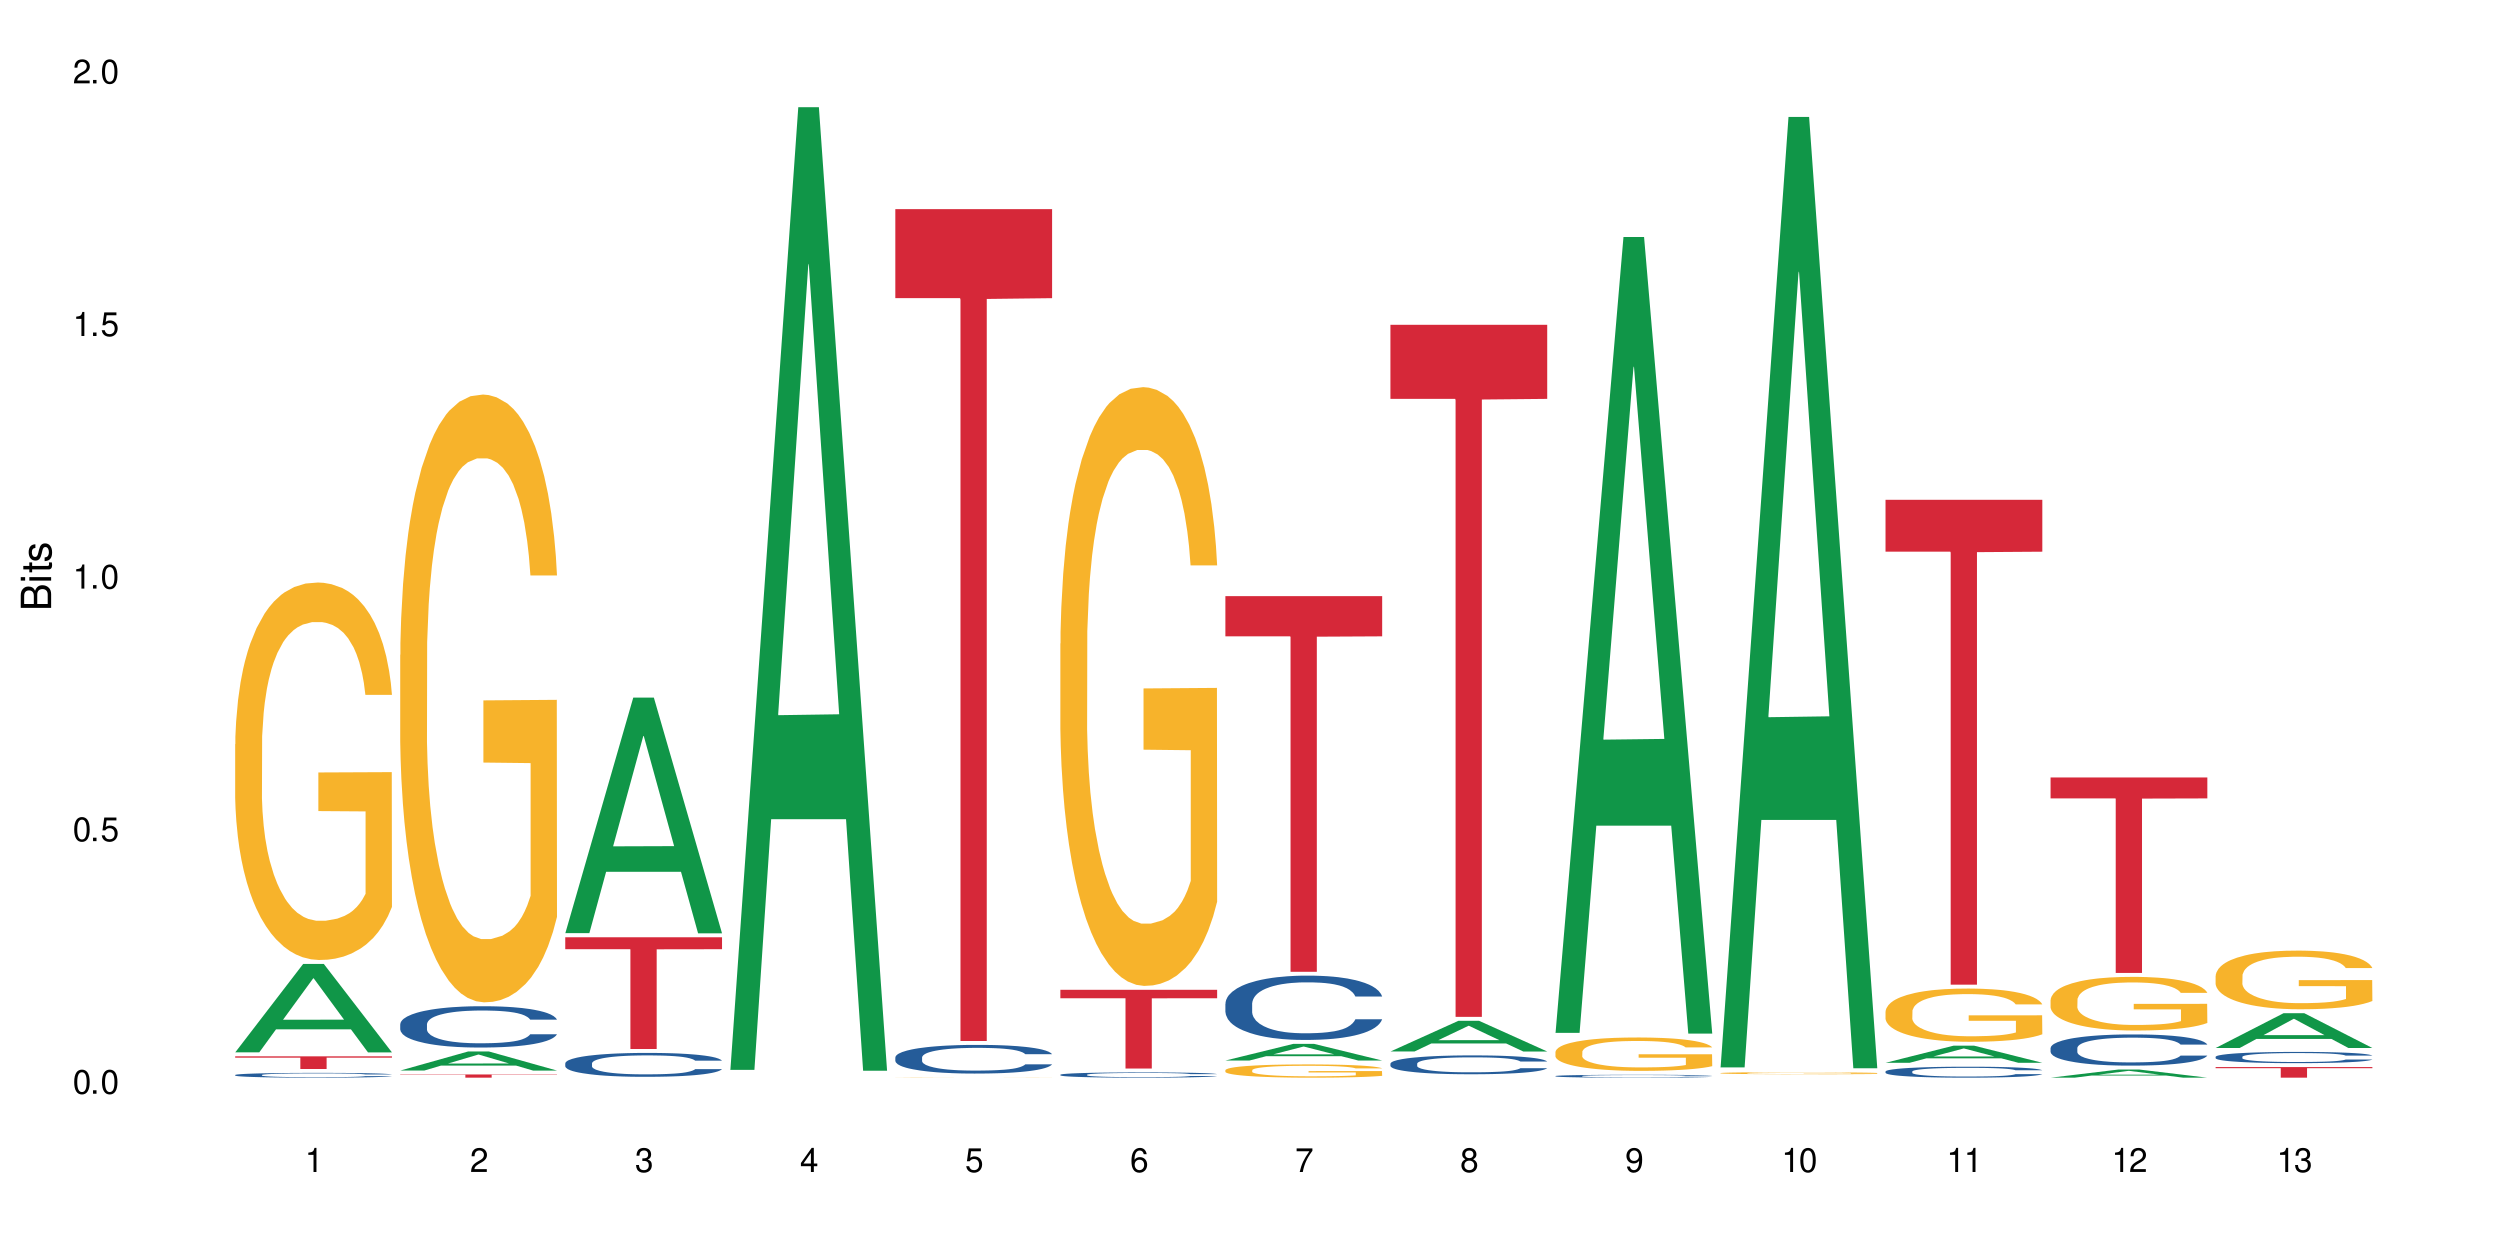 <?xml version="1.0" encoding="UTF-8"?>
<svg xmlns="http://www.w3.org/2000/svg" xmlns:xlink="http://www.w3.org/1999/xlink" width="720" height="360" viewBox="0 0 720 360">
<defs>
<g>
<g id="glyph-0-0">
</g>
<g id="glyph-0-1">
<path d="M 2.641 -6.938 C 2 -6.938 1.422 -6.656 1.078 -6.172 C 0.641 -5.562 0.406 -4.641 0.406 -3.359 C 0.406 -1.016 1.188 0.219 2.641 0.219 C 4.078 0.219 4.859 -1.016 4.859 -3.297 C 4.859 -4.641 4.656 -5.547 4.203 -6.172 C 3.844 -6.656 3.281 -6.938 2.641 -6.938 Z M 2.641 -6.188 C 3.547 -6.188 4 -5.25 4 -3.375 C 4 -1.406 3.562 -0.484 2.625 -0.484 C 1.734 -0.484 1.281 -1.438 1.281 -3.344 C 1.281 -5.25 1.734 -6.188 2.641 -6.188 Z M 2.641 -6.188 "/>
</g>
<g id="glyph-0-2">
<path d="M 1.828 -1 L 0.828 -1 L 0.828 0 L 1.828 0 Z M 1.828 -1 "/>
</g>
<g id="glyph-0-3">
<path d="M 4.562 -6.797 L 1.062 -6.797 L 0.547 -3.094 L 1.328 -3.094 C 1.719 -3.562 2.047 -3.734 2.578 -3.734 C 3.484 -3.734 4.062 -3.109 4.062 -2.094 C 4.062 -1.125 3.484 -0.531 2.578 -0.531 C 1.828 -0.531 1.375 -0.906 1.188 -1.672 L 0.328 -1.672 C 0.453 -1.109 0.547 -0.844 0.75 -0.594 C 1.125 -0.078 1.828 0.219 2.594 0.219 C 3.969 0.219 4.922 -0.781 4.922 -2.219 C 4.922 -3.562 4.031 -4.484 2.719 -4.484 C 2.25 -4.484 1.859 -4.359 1.469 -4.062 L 1.734 -5.969 L 4.562 -5.969 Z M 4.562 -6.797 "/>
</g>
<g id="glyph-0-4">
<path d="M 2.484 -4.938 L 2.484 0 L 3.328 0 L 3.328 -6.938 L 2.766 -6.938 C 2.469 -5.875 2.281 -5.734 0.984 -5.562 L 0.984 -4.938 Z M 2.484 -4.938 "/>
</g>
<g id="glyph-0-5">
<path d="M 4.859 -0.828 L 1.281 -0.828 C 1.359 -1.406 1.672 -1.781 2.5 -2.281 L 3.469 -2.828 C 4.406 -3.344 4.906 -4.062 4.906 -4.906 C 4.906 -5.484 4.672 -6.031 4.266 -6.406 C 3.859 -6.766 3.375 -6.938 2.719 -6.938 C 1.859 -6.938 1.219 -6.625 0.844 -6.031 C 0.609 -5.672 0.5 -5.234 0.484 -4.531 L 1.328 -4.531 C 1.359 -5.016 1.406 -5.281 1.531 -5.516 C 1.75 -5.938 2.188 -6.203 2.703 -6.203 C 3.469 -6.203 4.031 -5.641 4.031 -4.891 C 4.031 -4.344 3.719 -3.859 3.125 -3.516 L 2.234 -3 C 0.812 -2.172 0.406 -1.531 0.328 -0.016 L 4.859 -0.016 Z M 4.859 -0.828 "/>
</g>
<g id="glyph-0-6">
<path d="M 2.125 -3.188 L 2.578 -3.188 C 3.5 -3.188 3.984 -2.766 3.984 -1.922 C 3.984 -1.062 3.469 -0.531 2.594 -0.531 C 1.656 -0.531 1.203 -1 1.156 -2.016 L 0.312 -2.016 C 0.344 -1.453 0.438 -1.094 0.609 -0.781 C 0.953 -0.109 1.625 0.219 2.547 0.219 C 3.953 0.219 4.859 -0.625 4.859 -1.938 C 4.859 -2.828 4.516 -3.297 3.703 -3.594 C 4.344 -3.844 4.656 -4.328 4.656 -5.031 C 4.656 -6.219 3.875 -6.938 2.578 -6.938 C 1.203 -6.938 0.484 -6.172 0.453 -4.703 L 1.297 -4.703 C 1.312 -5.125 1.344 -5.359 1.453 -5.578 C 1.641 -5.969 2.062 -6.203 2.594 -6.203 C 3.344 -6.203 3.797 -5.75 3.797 -5 C 3.797 -4.516 3.609 -4.219 3.25 -4.047 C 3.016 -3.953 2.703 -3.922 2.125 -3.906 Z M 2.125 -3.188 "/>
</g>
<g id="glyph-0-7">
<path d="M 3.141 -1.672 L 3.141 0 L 3.984 0 L 3.984 -1.672 L 4.984 -1.672 L 4.984 -2.438 L 3.984 -2.438 L 3.984 -6.938 L 3.359 -6.938 L 0.266 -2.578 L 0.266 -1.672 Z M 3.141 -2.438 L 1 -2.438 L 3.141 -5.5 Z M 3.141 -2.438 "/>
</g>
<g id="glyph-0-8">
<path d="M 4.781 -5.125 C 4.609 -6.266 3.891 -6.938 2.844 -6.938 C 2.094 -6.938 1.422 -6.578 1.031 -5.953 C 0.594 -5.266 0.406 -4.422 0.406 -3.172 C 0.406 -2 0.578 -1.25 0.984 -0.641 C 1.359 -0.078 1.953 0.219 2.703 0.219 C 3.984 0.219 4.922 -0.75 4.922 -2.094 C 4.922 -3.375 4.062 -4.281 2.844 -4.281 C 2.172 -4.281 1.641 -4.031 1.281 -3.516 C 1.281 -5.234 1.828 -6.188 2.797 -6.188 C 3.391 -6.188 3.797 -5.797 3.938 -5.125 Z M 2.734 -3.531 C 3.547 -3.531 4.062 -2.953 4.062 -2.031 C 4.062 -1.156 3.484 -0.531 2.703 -0.531 C 1.922 -0.531 1.328 -1.188 1.328 -2.078 C 1.328 -2.938 1.906 -3.531 2.734 -3.531 Z M 2.734 -3.531 "/>
</g>
<g id="glyph-0-9">
<path d="M 4.984 -6.797 L 0.438 -6.797 L 0.438 -5.969 L 4.109 -5.969 C 2.5 -3.656 1.828 -2.234 1.328 0 L 2.219 0 C 2.594 -2.172 3.453 -4.047 4.984 -6.094 Z M 4.984 -6.797 "/>
</g>
<g id="glyph-0-10">
<path d="M 3.75 -3.656 C 4.469 -4.094 4.688 -4.438 4.688 -5.078 C 4.688 -6.172 3.844 -6.938 2.641 -6.938 C 1.438 -6.938 0.594 -6.172 0.594 -5.094 C 0.594 -4.438 0.812 -4.094 1.516 -3.656 C 0.734 -3.266 0.359 -2.703 0.359 -1.922 C 0.359 -0.656 1.281 0.219 2.641 0.219 C 3.984 0.219 4.922 -0.656 4.922 -1.922 C 4.922 -2.703 4.531 -3.266 3.75 -3.656 Z M 2.641 -6.188 C 3.359 -6.188 3.812 -5.75 3.812 -5.062 C 3.812 -4.406 3.344 -3.984 2.641 -3.984 C 1.922 -3.984 1.453 -4.406 1.453 -5.078 C 1.453 -5.75 1.922 -6.188 2.641 -6.188 Z M 2.641 -3.266 C 3.484 -3.266 4.062 -2.719 4.062 -1.906 C 4.062 -1.078 3.484 -0.531 2.625 -0.531 C 1.797 -0.531 1.219 -1.094 1.219 -1.906 C 1.219 -2.719 1.781 -3.266 2.641 -3.266 Z M 2.641 -3.266 "/>
</g>
<g id="glyph-0-11">
<path d="M 0.516 -1.578 C 0.672 -0.453 1.406 0.219 2.438 0.219 C 3.188 0.219 3.859 -0.141 4.266 -0.766 C 4.688 -1.453 4.891 -2.297 4.891 -3.547 C 4.891 -4.719 4.703 -5.453 4.312 -6.078 C 3.938 -6.641 3.344 -6.938 2.594 -6.938 C 1.297 -6.938 0.359 -5.969 0.359 -4.625 C 0.359 -3.344 1.234 -2.453 2.453 -2.453 C 3.094 -2.453 3.578 -2.672 4.016 -3.203 C 4 -1.484 3.469 -0.531 2.5 -0.531 C 1.906 -0.531 1.484 -0.906 1.359 -1.578 Z M 2.578 -6.203 C 3.375 -6.203 3.969 -5.531 3.969 -4.641 C 3.969 -3.797 3.391 -3.188 2.547 -3.188 C 1.734 -3.188 1.234 -3.766 1.234 -4.688 C 1.234 -5.562 1.797 -6.203 2.578 -6.203 Z M 2.578 -6.203 "/>
</g>
<g id="glyph-1-0">
</g>
<g id="glyph-1-1">
<path d="M 0 -0.953 L 0 -4.891 C 0 -5.719 -0.234 -6.344 -0.734 -6.797 C -1.188 -7.234 -1.812 -7.469 -2.5 -7.469 C -3.547 -7.469 -4.188 -7 -4.625 -5.875 C -4.984 -6.688 -5.625 -7.094 -6.531 -7.094 C -7.172 -7.094 -7.734 -6.859 -8.141 -6.391 C -8.562 -5.922 -8.75 -5.344 -8.75 -4.5 L -8.75 -0.953 Z M -4.984 -2.062 L -7.766 -2.062 L -7.766 -4.219 C -7.766 -4.844 -7.688 -5.203 -7.453 -5.5 C -7.219 -5.812 -6.859 -5.969 -6.375 -5.969 C -5.891 -5.969 -5.531 -5.812 -5.297 -5.5 C -5.062 -5.203 -4.984 -4.844 -4.984 -4.219 Z M -0.984 -2.062 L -4 -2.062 L -4 -4.781 C -4 -5.766 -3.438 -6.359 -2.484 -6.359 C -1.547 -6.359 -0.984 -5.766 -0.984 -4.781 Z M -0.984 -2.062 "/>
</g>
<g id="glyph-1-2">
<path d="M -6.281 -1.797 L -6.281 -0.797 L 0 -0.797 L 0 -1.797 Z M -8.75 -1.797 L -8.75 -0.797 L -7.484 -0.797 L -7.484 -1.797 Z M -8.75 -1.797 "/>
</g>
<g id="glyph-1-3">
<path d="M -6.281 -3.047 L -6.281 -2.016 L -8.016 -2.016 L -8.016 -1.016 L -6.281 -1.016 L -6.281 -0.172 L -5.469 -0.172 L -5.469 -1.016 L -0.719 -1.016 C -0.078 -1.016 0.281 -1.453 0.281 -2.234 C 0.281 -2.5 0.25 -2.719 0.188 -3.047 L -0.641 -3.047 C -0.609 -2.906 -0.594 -2.766 -0.594 -2.562 C -0.594 -2.141 -0.719 -2.016 -1.156 -2.016 L -5.469 -2.016 L -5.469 -3.047 Z M -6.281 -3.047 "/>
</g>
<g id="glyph-1-4">
<path d="M -4.531 -5.25 C -5.766 -5.25 -6.469 -4.422 -6.469 -2.969 C -6.469 -1.516 -5.719 -0.562 -4.547 -0.562 C -3.562 -0.562 -3.094 -1.062 -2.734 -2.562 L -2.516 -3.484 C -2.344 -4.188 -2.094 -4.469 -1.641 -4.469 C -1.047 -4.469 -0.641 -3.875 -0.641 -3 C -0.641 -2.453 -0.797 -2 -1.062 -1.75 C -1.25 -1.594 -1.422 -1.531 -1.875 -1.469 L -1.875 -0.406 C -0.422 -0.453 0.281 -1.266 0.281 -2.922 C 0.281 -4.5 -0.5 -5.516 -1.719 -5.516 C -2.656 -5.516 -3.172 -4.984 -3.469 -3.734 L -3.703 -2.766 C -3.891 -1.953 -4.156 -1.609 -4.594 -1.609 C -5.188 -1.609 -5.547 -2.125 -5.547 -2.938 C -5.547 -3.75 -5.203 -4.172 -4.531 -4.203 Z M -4.531 -5.25 "/>
</g>
</g>
</defs>
<rect x="-72" y="-36" width="864" height="432" fill="rgb(100%, 100%, 100%)" fill-opacity="1"/>
<path fill-rule="nonzero" fill="rgb(6.275%, 58.824%, 28.235%)" fill-opacity="1" d="M 67.73 303.07 L 67.777 303.047 L 87.316 277.605 L 93.25 277.605 L 112.883 303.094 L 105.984 303.094 L 101.066 296.441 L 79.5 296.441 L 74.676 303.07 L 67.73 303.07 L 81.574 293.688 L 99.086 293.664 L 90.355 281.77 L 90.258 281.746 L 90.164 281.816 L 81.527 293.664 L 81.574 293.688 Z M 67.73 303.07 "/>
<path fill-rule="nonzero" fill="rgb(14.51%, 36.078%, 60%)" fill-opacity="1" d="M 67.73 309.59 L 67.785 309.59 L 67.785 309.559 L 67.953 309.512 L 68.336 309.449 L 68.723 309.41 L 69.715 309.332 L 71.09 309.262 L 72.523 309.207 L 73.566 309.172 L 74.504 309.148 L 76.652 309.102 L 78.027 309.078 L 79.516 309.055 L 81.332 309.031 L 82.652 309.02 L 85.629 309 L 87.828 308.992 L 89.535 308.988 L 93.227 308.988 L 95.43 308.992 L 97.027 309 L 98.789 309.008 L 100.273 309.02 L 102.863 309.047 L 105.176 309.082 L 106.223 309.105 L 107.875 309.145 L 109.141 309.18 L 110.02 309.215 L 111.012 309.262 L 111.895 309.316 L 112.555 309.383 L 112.883 309.438 L 105.176 309.438 L 104.789 309.387 L 104.348 309.348 L 103.523 309.297 L 102.699 309.258 L 101.543 309.223 L 100.496 309.199 L 99.062 309.176 L 97.797 309.16 L 96.477 309.148 L 95.207 309.141 L 92.785 309.133 L 88.93 309.133 L 86.785 309.145 L 85.629 309.152 L 83.977 309.172 L 82.82 309.188 L 81.441 309.215 L 80.508 309.234 L 79.352 309.27 L 78.523 309.297 L 77.586 309.34 L 77.035 309.371 L 76.543 309.406 L 76.102 309.449 L 75.77 309.492 L 75.551 309.539 L 75.441 309.586 L 75.441 309.781 L 75.551 309.828 L 75.824 309.879 L 76.543 309.957 L 77.586 310.023 L 78.801 310.078 L 79.957 310.117 L 80.617 310.133 L 81.496 310.152 L 82.875 310.18 L 84.855 310.203 L 86.012 310.215 L 87.773 310.223 L 89.594 310.23 L 92.016 310.23 L 94.164 310.223 L 95.594 310.219 L 97.082 310.207 L 99.117 310.188 L 100.383 310.164 L 101.484 310.141 L 102.312 310.117 L 102.863 310.098 L 103.688 310.059 L 104.348 310.016 L 104.844 309.973 L 105.176 309.93 L 112.883 309.93 L 112.555 309.977 L 112.059 310.027 L 111.562 310.066 L 110.793 310.109 L 109.91 310.148 L 108.645 310.191 L 107.598 310.223 L 106.223 310.254 L 104.957 310.277 L 103.578 310.301 L 101.543 310.324 L 100.219 310.336 L 98.789 310.348 L 97.082 310.359 L 94.934 310.367 L 92.621 310.371 L 90.473 310.375 L 88.16 310.371 L 86.453 310.367 L 84.195 310.355 L 81.387 310.332 L 79.352 310.309 L 77.754 310.285 L 76.375 310.258 L 74.836 310.223 L 72.852 310.168 L 71.641 310.125 L 70.816 310.09 L 69.879 310.039 L 69.219 309.996 L 68.445 309.926 L 67.895 309.836 L 67.73 309.766 Z M 67.73 309.59 "/>
<path fill-rule="nonzero" fill="rgb(96.863%, 70.196%, 16.863%)" fill-opacity="1" d="M 67.73 214.328 L 67.785 214.227 L 67.785 212.242 L 68.008 207.773 L 68.559 201.617 L 69.273 196.555 L 70.043 192.582 L 70.539 190.496 L 71.367 187.52 L 72.082 185.336 L 73.898 180.867 L 76.211 176.695 L 77.477 174.91 L 78.91 173.223 L 80.945 171.336 L 81.883 170.641 L 84.746 169.051 L 87.996 168.059 L 91.574 167.762 L 93.227 167.859 L 95.484 168.258 L 98.566 169.348 L 100.328 170.344 L 101.707 171.336 L 103.137 172.625 L 104.898 174.613 L 106.551 176.996 L 107.875 179.379 L 109.195 182.355 L 110.297 185.531 L 111.234 189.008 L 112.059 193.18 L 112.555 196.652 L 112.883 200.129 L 105.23 200.129 L 104.789 196.652 L 104.293 193.973 L 103.469 190.695 L 102.641 188.312 L 101.816 186.426 L 100.273 183.844 L 98.953 182.258 L 97.301 180.867 L 95.703 179.973 L 93.887 179.379 L 92.785 179.18 L 89.867 179.18 L 87.223 179.875 L 85.684 180.668 L 84.582 181.461 L 83.039 182.953 L 82.102 184.145 L 81.551 184.938 L 79.902 188.016 L 78.801 190.797 L 78.195 192.684 L 77.422 195.66 L 76.871 198.34 L 76.266 202.312 L 75.938 205.293 L 75.496 212.043 L 75.441 229.914 L 75.605 233.688 L 75.938 237.758 L 76.375 241.332 L 77.035 245.105 L 77.699 247.984 L 78.855 251.859 L 79.844 254.438 L 80.617 256.129 L 82.102 258.809 L 82.707 259.703 L 84.141 261.488 L 85.629 262.879 L 87.445 264.07 L 88.82 264.664 L 91.023 265.164 L 93.832 265.164 L 97.137 264.566 L 99.227 263.773 L 100.66 262.977 L 101.598 262.281 L 102.754 261.191 L 103.578 260.199 L 104.348 259.105 L 105.285 257.418 L 105.285 233.688 L 91.684 233.59 L 91.684 222.469 L 112.828 222.371 L 112.883 261.191 L 111.727 263.871 L 110.297 266.453 L 108.918 268.438 L 107.488 270.125 L 105.449 272.012 L 103.797 273.203 L 101.266 274.594 L 98.953 275.488 L 96.531 276.086 L 94.383 276.383 L 91.852 276.48 L 89.594 276.281 L 87.168 275.688 L 85.242 274.895 L 83.48 273.898 L 81.719 272.609 L 79.516 270.523 L 78.082 268.836 L 76.598 266.75 L 75.109 264.27 L 73.789 261.59 L 72.906 259.504 L 72.027 257.121 L 71.09 254.141 L 70.207 250.766 L 69.547 247.688 L 68.941 244.211 L 68.5 240.938 L 68.062 236.469 L 67.84 232.895 L 67.73 229.816 Z M 67.73 214.328 "/>
<path fill-rule="nonzero" fill="rgb(83.922%, 15.686%, 22.353%)" fill-opacity="1" d="M 67.73 304.215 L 112.883 304.215 L 112.883 304.605 L 94.066 304.609 L 94.066 307.863 L 86.496 307.863 L 86.496 304.613 L 86.387 304.605 L 67.73 304.605 Z M 67.73 304.215 "/>
<path fill-rule="nonzero" fill="rgb(6.275%, 58.824%, 28.235%)" fill-opacity="1" d="M 115.262 308.316 L 115.309 308.312 L 134.848 302.816 L 140.781 302.816 L 160.414 308.324 L 153.516 308.324 L 148.598 306.887 L 127.031 306.887 L 122.207 308.316 L 115.262 308.316 L 129.105 306.293 L 146.617 306.285 L 137.887 303.719 L 137.789 303.711 L 137.691 303.727 L 129.059 306.285 L 129.105 306.293 Z M 115.262 308.316 "/>
<path fill-rule="nonzero" fill="rgb(14.51%, 36.078%, 60%)" fill-opacity="1" d="M 115.262 294.977 L 115.316 294.965 L 115.316 294.703 L 115.48 294.289 L 115.867 293.77 L 116.254 293.41 L 117.242 292.77 L 118.621 292.148 L 120.051 291.672 L 121.098 291.387 L 122.035 291.172 L 124.184 290.77 L 125.559 290.562 L 127.047 290.375 L 128.863 290.191 L 130.184 290.082 L 133.156 289.91 L 135.359 289.832 L 137.066 289.801 L 140.758 289.801 L 142.961 289.844 L 144.555 289.898 L 146.316 289.984 L 147.805 290.082 L 150.395 290.32 L 152.707 290.625 L 153.75 290.801 L 155.402 291.137 L 156.672 291.465 L 157.551 291.746 L 158.543 292.148 L 159.422 292.637 L 160.086 293.191 L 160.414 293.66 L 152.707 293.66 L 152.32 293.227 L 151.879 292.887 L 151.055 292.441 L 150.227 292.125 L 149.07 291.812 L 148.023 291.605 L 146.594 291.398 L 145.328 291.27 L 144.004 291.172 L 142.738 291.105 L 140.316 291.039 L 137.508 291.039 L 136.461 291.062 L 134.312 291.148 L 133.156 291.223 L 131.504 291.375 L 130.348 291.52 L 128.973 291.734 L 128.035 291.922 L 126.879 292.203 L 126.055 292.453 L 125.117 292.812 L 124.566 293.082 L 124.07 293.387 L 123.633 293.746 L 123.301 294.129 L 123.082 294.531 L 122.969 294.922 L 122.969 296.605 L 123.082 296.996 L 123.355 297.453 L 124.07 298.117 L 125.117 298.695 L 126.328 299.152 L 127.484 299.477 L 128.145 299.629 L 129.027 299.805 L 130.402 300.02 L 132.387 300.238 L 133.543 300.324 L 135.305 300.414 L 137.121 300.457 L 139.547 300.457 L 141.691 300.414 L 143.125 300.359 L 144.609 300.27 L 146.648 300.086 L 147.914 299.91 L 149.016 299.707 L 149.844 299.5 L 150.395 299.324 L 151.219 298.988 L 151.879 298.617 L 152.375 298.238 L 152.707 297.867 L 160.414 297.867 L 160.086 298.305 L 159.59 298.727 L 159.094 299.043 L 158.324 299.422 L 157.441 299.762 L 156.176 300.141 L 155.129 300.391 L 153.75 300.664 L 152.484 300.867 L 151.109 301.055 L 149.07 301.27 L 147.75 301.379 L 146.316 301.477 L 144.609 301.566 L 142.465 301.641 L 140.152 301.684 L 138.004 301.695 L 135.691 301.672 L 133.984 301.629 L 131.727 301.531 L 128.918 301.336 L 126.879 301.129 L 125.281 300.922 L 123.906 300.707 L 122.363 300.414 L 120.383 299.934 L 119.172 299.562 L 118.344 299.258 L 117.41 298.836 L 116.746 298.453 L 115.977 297.848 L 115.426 297.074 L 115.262 296.477 Z M 115.262 294.977 "/>
<path fill-rule="nonzero" fill="rgb(96.863%, 70.196%, 16.863%)" fill-opacity="1" d="M 115.262 188.602 L 115.316 188.441 L 115.316 185.246 L 115.535 178.051 L 116.086 168.141 L 116.805 159.984 L 117.574 153.59 L 118.07 150.234 L 118.895 145.438 L 119.609 141.922 L 121.43 134.727 L 123.742 128.012 L 125.008 125.137 L 126.438 122.418 L 128.477 119.379 L 129.414 118.262 L 132.277 115.703 L 135.523 114.105 L 139.105 113.625 L 140.758 113.785 L 143.016 114.426 L 146.098 116.184 L 147.859 117.781 L 149.238 119.379 L 150.668 121.457 L 152.43 124.656 L 154.082 128.492 L 155.402 132.328 L 156.727 137.125 L 157.828 142.242 L 158.762 147.836 L 159.59 154.551 L 160.086 160.145 L 160.414 165.742 L 152.762 165.742 L 152.32 160.145 L 151.824 155.828 L 151 150.555 L 150.172 146.719 L 149.348 143.68 L 147.805 139.523 L 146.484 136.965 L 144.832 134.727 L 143.234 133.289 L 141.418 132.328 L 140.316 132.012 L 137.398 132.012 L 134.754 133.129 L 133.211 134.406 L 132.109 135.688 L 130.57 138.086 L 129.633 140.004 L 129.082 141.281 L 127.43 146.238 L 126.328 150.715 L 125.723 153.75 L 124.953 158.547 L 124.402 162.863 L 123.797 169.258 L 123.465 174.055 L 123.023 184.926 L 122.969 213.699 L 123.137 219.777 L 123.465 226.332 L 123.906 232.086 L 124.566 238.16 L 125.227 242.797 L 126.383 249.031 L 127.375 253.188 L 128.145 255.906 L 129.633 260.223 L 130.238 261.66 L 131.672 264.539 L 133.156 266.777 L 134.973 268.695 L 136.352 269.652 L 138.555 270.453 L 141.363 270.453 L 144.668 269.492 L 146.758 268.215 L 148.191 266.938 L 149.125 265.816 L 150.281 264.059 L 151.109 262.461 L 151.879 260.699 L 152.816 257.984 L 152.816 219.777 L 139.215 219.617 L 139.215 201.711 L 160.359 201.551 L 160.414 264.059 L 159.258 268.375 L 157.828 272.531 L 156.449 275.727 L 155.02 278.445 L 152.98 281.484 L 151.328 283.402 L 148.797 285.641 L 146.484 287.078 L 144.059 288.039 L 141.914 288.516 L 139.379 288.676 L 137.121 288.359 L 134.699 287.398 L 132.773 286.121 L 131.012 284.52 L 129.246 282.441 L 127.047 279.086 L 125.613 276.367 L 124.125 273.012 L 122.641 269.016 L 121.316 264.699 L 120.438 261.34 L 119.555 257.504 L 118.621 252.707 L 117.738 247.273 L 117.078 242.316 L 116.473 236.723 L 116.031 231.445 L 115.59 224.25 L 115.371 218.496 L 115.262 213.539 Z M 115.262 188.602 "/>
<path fill-rule="nonzero" fill="rgb(83.922%, 15.686%, 22.353%)" fill-opacity="1" d="M 115.262 309.445 L 160.414 309.445 L 160.414 309.543 L 141.598 309.547 L 141.598 310.375 L 134.023 310.375 L 134.023 309.547 L 133.914 309.543 L 115.262 309.543 Z M 115.262 309.445 "/>
<path fill-rule="nonzero" fill="rgb(6.275%, 58.824%, 28.235%)" fill-opacity="1" d="M 162.793 268.738 L 162.84 268.676 L 182.379 200.906 L 188.312 200.906 L 207.945 268.801 L 201.047 268.801 L 196.125 251.078 L 174.562 251.078 L 169.738 268.738 L 162.793 268.738 L 176.637 243.746 L 194.148 243.684 L 185.418 212 L 185.32 211.934 L 185.223 212.125 L 176.59 243.684 L 176.637 243.746 Z M 162.793 268.738 "/>
<path fill-rule="nonzero" fill="rgb(14.51%, 36.078%, 60%)" fill-opacity="1" d="M 162.793 306.238 L 162.848 306.23 L 162.848 306.082 L 163.012 305.844 L 163.398 305.539 L 163.781 305.332 L 164.773 304.961 L 166.148 304.602 L 167.582 304.324 L 168.629 304.164 L 169.562 304.035 L 171.711 303.805 L 173.09 303.684 L 174.574 303.578 L 176.391 303.469 L 177.715 303.406 L 180.688 303.309 L 182.891 303.262 L 184.598 303.242 L 188.285 303.242 L 190.488 303.27 L 192.086 303.301 L 193.848 303.352 L 195.336 303.406 L 197.922 303.547 L 200.234 303.723 L 201.281 303.824 L 202.934 304.02 L 204.199 304.207 L 205.082 304.371 L 206.074 304.602 L 206.953 304.887 L 207.613 305.207 L 207.945 305.477 L 200.234 305.477 L 199.852 305.227 L 199.41 305.031 L 198.582 304.773 L 197.758 304.59 L 196.602 304.406 L 195.555 304.289 L 194.125 304.168 L 192.855 304.094 L 191.535 304.035 L 190.27 304 L 187.848 303.961 L 185.039 303.961 L 183.992 303.973 L 181.844 304.023 L 180.688 304.066 L 179.035 304.156 L 177.879 304.238 L 176.504 304.363 L 175.566 304.469 L 174.41 304.633 L 173.586 304.777 L 172.648 304.988 L 172.098 305.145 L 171.602 305.32 L 171.16 305.527 L 170.832 305.746 L 170.609 305.98 L 170.5 306.207 L 170.5 307.184 L 170.609 307.41 L 170.887 307.672 L 171.602 308.059 L 172.648 308.391 L 173.859 308.656 L 175.016 308.844 L 175.676 308.93 L 176.559 309.031 L 177.934 309.156 L 179.918 309.285 L 181.074 309.332 L 182.836 309.383 L 184.652 309.41 L 187.074 309.41 L 189.223 309.383 L 190.656 309.352 L 192.141 309.301 L 194.18 309.195 L 195.445 309.094 L 196.547 308.977 L 197.371 308.855 L 197.922 308.754 L 198.75 308.559 L 199.41 308.348 L 199.906 308.125 L 200.234 307.91 L 207.945 307.91 L 207.613 308.164 L 207.117 308.41 L 206.625 308.59 L 205.852 308.812 L 204.973 309.008 L 203.703 309.227 L 202.66 309.371 L 201.281 309.527 L 200.016 309.648 L 198.641 309.754 L 196.602 309.883 L 195.281 309.945 L 193.848 310 L 192.141 310.051 L 189.992 310.094 L 187.68 310.121 L 185.535 310.125 L 183.219 310.113 L 181.512 310.09 L 179.254 310.031 L 176.449 309.918 L 174.41 309.801 L 172.812 309.68 L 171.438 309.555 L 169.895 309.383 L 167.914 309.105 L 166.699 308.895 L 165.875 308.719 L 164.938 308.473 L 164.277 308.25 L 163.508 307.898 L 162.957 307.453 L 162.793 307.105 Z M 162.793 306.238 "/>
<path fill-rule="nonzero" fill="rgb(83.922%, 15.686%, 22.353%)" fill-opacity="1" d="M 162.793 269.926 L 207.945 269.926 L 207.945 273.371 L 189.125 273.402 L 189.125 302.121 L 181.555 302.121 L 181.555 273.43 L 181.445 273.371 L 162.793 273.371 Z M 162.793 269.926 "/>
<path fill-rule="nonzero" fill="rgb(6.275%, 58.824%, 28.235%)" fill-opacity="1" d="M 210.32 308.117 L 210.371 307.855 L 229.906 30.867 L 235.84 30.867 L 255.477 308.379 L 248.578 308.379 L 243.656 235.938 L 222.094 235.938 L 217.27 308.117 L 210.32 308.117 L 224.168 205.973 L 241.68 205.711 L 232.945 76.207 L 232.852 75.949 L 232.754 76.73 L 224.117 205.711 L 224.168 205.973 Z M 210.32 308.117 "/>
<path fill-rule="nonzero" fill="rgb(14.51%, 36.078%, 60%)" fill-opacity="1" d="M 257.852 304.523 L 257.906 304.516 L 257.906 304.336 L 258.07 304.051 L 258.457 303.688 L 258.844 303.438 L 259.832 302.992 L 261.211 302.562 L 262.641 302.23 L 263.688 302.035 L 264.625 301.883 L 266.773 301.605 L 268.148 301.461 L 269.637 301.332 L 271.453 301.203 L 272.773 301.129 L 275.746 301.008 L 277.949 300.953 L 279.656 300.934 L 283.348 300.934 L 285.551 300.961 L 287.145 301 L 288.91 301.062 L 290.395 301.129 L 292.984 301.293 L 295.297 301.508 L 296.344 301.625 L 297.996 301.859 L 299.262 302.086 L 300.141 302.281 L 301.133 302.562 L 302.016 302.902 L 302.676 303.285 L 303.004 303.613 L 295.297 303.613 L 294.91 303.309 L 294.469 303.074 L 293.645 302.766 L 292.816 302.547 L 291.66 302.328 L 290.617 302.184 L 289.184 302.043 L 287.918 301.949 L 286.598 301.883 L 285.328 301.84 L 282.906 301.793 L 280.098 301.793 L 279.051 301.809 L 276.902 301.867 L 275.746 301.922 L 274.098 302.027 L 272.941 302.125 L 271.562 302.277 L 270.625 302.402 L 269.469 302.602 L 268.645 302.773 L 267.707 303.023 L 267.156 303.211 L 266.66 303.422 L 266.223 303.672 L 265.891 303.938 L 265.672 304.215 L 265.562 304.488 L 265.562 305.656 L 265.672 305.93 L 265.945 306.246 L 266.66 306.707 L 267.707 307.105 L 268.918 307.422 L 270.074 307.648 L 270.738 307.754 L 271.617 307.875 L 272.996 308.027 L 274.977 308.176 L 276.133 308.238 L 277.895 308.297 L 279.711 308.328 L 282.137 308.328 L 284.281 308.297 L 285.715 308.262 L 287.203 308.199 L 289.238 308.07 L 290.504 307.949 L 291.605 307.809 L 292.434 307.664 L 292.984 307.543 L 293.809 307.309 L 294.469 307.051 L 294.965 306.789 L 295.297 306.531 L 303.004 306.531 L 302.676 306.832 L 302.18 307.129 L 301.684 307.348 L 300.914 307.609 L 300.031 307.844 L 298.766 308.109 L 297.719 308.281 L 296.344 308.473 L 295.074 308.613 L 293.699 308.742 L 291.66 308.895 L 290.34 308.969 L 288.91 309.039 L 287.203 309.098 L 285.055 309.148 L 282.742 309.18 L 280.594 309.188 L 278.281 309.172 L 276.574 309.145 L 274.316 309.074 L 271.508 308.938 L 269.469 308.797 L 267.875 308.652 L 266.496 308.5 L 264.953 308.297 L 262.973 307.965 L 261.762 307.711 L 260.934 307.496 L 260 307.203 L 259.34 306.938 L 258.566 306.516 L 258.016 305.98 L 257.852 305.566 Z M 257.852 304.523 "/>
<path fill-rule="nonzero" fill="rgb(96.863%, 70.196%, 16.863%)" fill-opacity="1" d="M 257.852 310.336 L 257.906 310.336 L 258.125 310.332 L 258.676 310.332 L 259.395 310.328 L 260.164 310.324 L 260.66 310.324 L 261.484 310.32 L 262.203 310.32 L 264.02 310.316 L 267.598 310.316 L 269.031 310.312 L 293.258 310.312 L 295.02 310.316 L 297.996 310.316 L 299.316 310.32 L 300.418 310.32 L 301.352 310.324 L 302.18 310.324 L 302.676 310.328 L 303.004 310.328 L 294.91 310.328 L 294.414 310.324 L 292.762 310.324 L 291.938 310.32 L 289.074 310.32 L 287.422 310.316 L 275.805 310.316 L 274.703 310.32 L 271.672 310.32 L 270.02 310.324 L 268.312 310.324 L 267.543 310.328 L 266.992 310.328 L 266.387 310.332 L 266.055 310.332 L 265.617 310.336 L 265.562 310.348 L 265.727 310.348 L 266.055 310.352 L 266.496 310.352 L 267.156 310.355 L 267.82 310.355 L 268.977 310.359 L 269.965 310.359 L 270.738 310.363 L 274.262 310.363 L 275.746 310.367 L 291.719 310.367 L 292.875 310.363 L 295.406 310.363 L 295.406 310.348 L 281.805 310.348 L 281.805 310.344 L 302.949 310.344 L 303.004 310.363 L 301.848 310.367 L 299.039 310.367 L 297.609 310.371 L 291.387 310.371 L 289.074 310.375 L 277.289 310.375 L 275.363 310.371 L 268.203 310.371 L 266.719 310.367 L 265.23 310.367 L 263.91 310.363 L 262.148 310.363 L 261.211 310.359 L 260.328 310.359 L 259.668 310.355 L 259.062 310.355 L 258.621 310.352 L 258.184 310.352 L 257.961 310.348 L 257.852 310.348 Z M 257.852 310.336 "/>
<path fill-rule="nonzero" fill="rgb(83.922%, 15.686%, 22.353%)" fill-opacity="1" d="M 257.852 60.227 L 303.004 60.227 L 303.004 85.871 L 284.188 86.098 L 284.188 299.809 L 276.617 299.809 L 276.617 86.32 L 276.504 85.871 L 257.852 85.871 Z M 257.852 60.227 "/>
<path fill-rule="nonzero" fill="rgb(14.51%, 36.078%, 60%)" fill-opacity="1" d="M 305.383 309.516 L 305.438 309.512 L 305.438 309.48 L 305.602 309.426 L 305.988 309.359 L 306.371 309.316 L 307.363 309.234 L 308.742 309.152 L 310.172 309.094 L 311.219 309.055 L 312.156 309.027 L 314.301 308.977 L 315.68 308.949 L 317.164 308.926 L 318.984 308.902 L 320.305 308.891 L 323.277 308.867 L 325.48 308.859 L 327.188 308.852 L 330.879 308.852 L 333.078 308.859 L 334.676 308.867 L 336.438 308.879 L 337.926 308.891 L 340.512 308.922 L 342.828 308.961 L 343.871 308.98 L 345.523 309.023 L 346.789 309.066 L 347.672 309.102 L 348.664 309.152 L 349.543 309.215 L 350.203 309.285 L 350.535 309.348 L 342.828 309.348 L 342.441 309.293 L 342 309.25 L 341.176 309.191 L 340.348 309.152 L 339.191 309.109 L 338.145 309.086 L 336.715 309.059 L 335.449 309.043 L 334.125 309.027 L 332.859 309.02 L 330.438 309.012 L 327.629 309.012 L 326.582 309.016 L 324.434 309.027 L 323.277 309.035 L 321.625 309.055 L 320.469 309.074 L 319.094 309.102 L 318.156 309.125 L 317 309.16 L 316.176 309.191 L 315.238 309.238 L 314.688 309.273 L 314.191 309.312 L 313.75 309.359 L 313.422 309.406 L 313.199 309.457 L 313.09 309.508 L 313.09 309.723 L 313.199 309.773 L 313.477 309.832 L 314.191 309.918 L 315.238 309.992 L 316.449 310.047 L 317.605 310.09 L 318.266 310.109 L 319.148 310.133 L 320.523 310.16 L 322.508 310.188 L 323.664 310.199 L 325.426 310.211 L 327.242 310.215 L 329.664 310.215 L 331.812 310.211 L 333.246 310.203 L 334.73 310.191 L 336.77 310.168 L 338.035 310.145 L 339.137 310.121 L 339.961 310.094 L 340.512 310.07 L 341.34 310.027 L 342 309.98 L 342.496 309.934 L 342.828 309.883 L 350.535 309.883 L 350.203 309.941 L 349.711 309.996 L 349.215 310.035 L 348.441 310.082 L 347.562 310.125 L 346.297 310.176 L 345.25 310.207 L 343.871 310.242 L 342.605 310.27 L 341.23 310.293 L 339.191 310.32 L 337.871 310.332 L 336.438 310.348 L 334.73 310.355 L 332.586 310.367 L 330.27 310.371 L 328.125 310.375 L 325.812 310.371 L 324.105 310.367 L 321.848 310.352 L 319.039 310.328 L 317 310.301 L 315.402 310.273 L 314.027 310.246 L 312.484 310.211 L 310.504 310.148 L 309.293 310.102 L 308.465 310.062 L 307.531 310.008 L 306.867 309.961 L 306.098 309.883 L 305.547 309.781 L 305.383 309.707 Z M 305.383 309.516 "/>
<path fill-rule="nonzero" fill="rgb(96.863%, 70.196%, 16.863%)" fill-opacity="1" d="M 305.383 185.355 L 305.438 185.199 L 305.438 182.047 L 305.656 174.961 L 306.207 165.195 L 306.922 157.164 L 307.695 150.863 L 308.191 147.559 L 309.016 142.832 L 309.73 139.367 L 311.551 132.281 L 313.863 125.664 L 315.129 122.832 L 316.559 120.152 L 318.598 117.16 L 319.535 116.059 L 322.398 113.539 L 325.645 111.965 L 329.227 111.492 L 330.879 111.648 L 333.137 112.277 L 336.219 114.012 L 337.98 115.586 L 339.355 117.16 L 340.789 119.207 L 342.551 122.359 L 344.203 126.137 L 345.523 129.918 L 346.848 134.645 L 347.949 139.684 L 348.883 145.195 L 349.711 151.809 L 350.203 157.32 L 350.535 162.832 L 342.883 162.832 L 342.441 157.32 L 341.945 153.07 L 341.121 147.871 L 340.293 144.094 L 339.469 141.102 L 337.926 137.004 L 336.605 134.484 L 334.953 132.281 L 333.355 130.863 L 331.539 129.918 L 330.438 129.602 L 327.52 129.602 L 324.875 130.707 L 323.332 131.965 L 322.23 133.227 L 320.691 135.586 L 319.754 137.477 L 319.203 138.738 L 317.551 143.621 L 316.449 148.031 L 315.844 151.023 L 315.074 155.746 L 314.523 160 L 313.918 166.297 L 313.586 171.023 L 313.145 181.734 L 313.09 210.082 L 313.258 216.066 L 313.586 222.523 L 314.027 228.191 L 314.688 234.176 L 315.348 238.746 L 316.504 244.887 L 317.496 248.98 L 318.266 251.66 L 319.754 255.91 L 320.359 257.328 L 321.793 260.164 L 323.277 262.367 L 325.094 264.258 L 326.473 265.203 L 328.676 265.992 L 331.484 265.992 L 334.785 265.047 L 336.879 263.785 L 338.312 262.527 L 339.246 261.422 L 340.402 259.691 L 341.23 258.117 L 342 256.383 L 342.938 253.707 L 342.938 216.066 L 329.336 215.91 L 329.336 198.27 L 350.48 198.113 L 350.535 259.691 L 349.379 263.945 L 347.949 268.039 L 346.57 271.188 L 345.141 273.867 L 343.102 276.859 L 341.449 278.746 L 338.918 280.953 L 336.605 282.371 L 334.18 283.316 L 332.035 283.789 L 329.5 283.945 L 327.242 283.629 L 324.82 282.684 L 322.895 281.426 L 321.129 279.852 L 319.367 277.801 L 317.164 274.496 L 315.734 271.816 L 314.246 268.512 L 312.762 264.574 L 311.438 260.32 L 310.559 257.016 L 309.676 253.234 L 308.742 248.508 L 307.859 243.156 L 307.199 238.273 L 306.594 232.762 L 306.152 227.562 L 305.711 220.477 L 305.492 214.805 L 305.383 209.922 Z M 305.383 185.355 "/>
<path fill-rule="nonzero" fill="rgb(83.922%, 15.686%, 22.353%)" fill-opacity="1" d="M 305.383 285.066 L 350.535 285.066 L 350.535 287.492 L 331.719 287.516 L 331.719 307.73 L 324.145 307.73 L 324.145 287.535 L 324.035 287.492 L 305.383 287.492 Z M 305.383 285.066 "/>
<path fill-rule="nonzero" fill="rgb(6.275%, 58.824%, 28.235%)" fill-opacity="1" d="M 352.91 305.426 L 352.961 305.422 L 372.496 300.629 L 378.43 300.629 L 398.066 305.43 L 391.168 305.43 L 386.246 304.176 L 364.684 304.176 L 359.859 305.426 L 352.91 305.426 L 366.758 303.656 L 384.27 303.652 L 375.535 301.414 L 375.441 301.41 L 375.344 301.422 L 366.707 303.652 L 366.758 303.656 Z M 352.91 305.426 "/>
<path fill-rule="nonzero" fill="rgb(14.51%, 36.078%, 60%)" fill-opacity="1" d="M 352.91 289.051 L 352.969 289.035 L 352.969 288.629 L 353.133 287.984 L 353.52 287.172 L 353.902 286.613 L 354.895 285.617 L 356.27 284.652 L 357.703 283.906 L 358.75 283.469 L 359.684 283.129 L 361.832 282.504 L 363.211 282.184 L 364.695 281.895 L 366.512 281.605 L 367.836 281.438 L 370.809 281.168 L 373.012 281.047 L 374.719 280.996 L 378.406 280.996 L 380.609 281.066 L 382.207 281.148 L 383.969 281.285 L 385.457 281.438 L 388.043 281.809 L 390.355 282.285 L 391.402 282.555 L 393.055 283.078 L 394.32 283.586 L 395.203 284.027 L 396.195 284.652 L 397.074 285.414 L 397.734 286.277 L 398.066 287.004 L 390.355 287.004 L 389.973 286.328 L 389.531 285.801 L 388.703 285.109 L 387.879 284.617 L 386.723 284.129 L 385.676 283.805 L 384.246 283.484 L 382.977 283.281 L 381.656 283.129 L 380.391 283.027 L 377.965 282.926 L 375.16 282.926 L 374.113 282.961 L 371.965 283.098 L 370.809 283.215 L 369.156 283.449 L 368 283.672 L 366.625 284.008 L 365.688 284.297 L 364.531 284.738 L 363.703 285.125 L 362.77 285.684 L 362.219 286.105 L 361.723 286.582 L 361.281 287.141 L 360.953 287.73 L 360.73 288.355 L 360.621 288.965 L 360.621 291.59 L 360.73 292.199 L 361.008 292.906 L 361.723 293.941 L 362.77 294.836 L 363.98 295.547 L 365.137 296.055 L 365.797 296.293 L 366.68 296.562 L 368.055 296.902 L 370.039 297.238 L 371.195 297.375 L 372.957 297.508 L 374.773 297.578 L 377.195 297.578 L 379.344 297.508 L 380.773 297.426 L 382.262 297.289 L 384.301 297.004 L 385.566 296.73 L 386.668 296.41 L 387.492 296.09 L 388.043 295.816 L 388.871 295.293 L 389.531 294.719 L 390.027 294.125 L 390.355 293.551 L 398.066 293.551 L 397.734 294.227 L 397.238 294.887 L 396.742 295.379 L 395.973 295.969 L 395.094 296.496 L 393.824 297.086 L 392.781 297.477 L 391.402 297.898 L 390.137 298.219 L 388.758 298.508 L 386.723 298.848 L 385.402 299.016 L 383.969 299.168 L 382.262 299.305 L 380.113 299.422 L 377.801 299.488 L 375.652 299.508 L 373.34 299.473 L 371.633 299.406 L 369.375 299.254 L 366.566 298.949 L 364.531 298.625 L 362.934 298.305 L 361.559 297.965 L 360.016 297.508 L 358.031 296.766 L 356.82 296.191 L 355.996 295.715 L 355.059 295.055 L 354.398 294.465 L 353.629 293.516 L 353.078 292.316 L 352.91 291.387 Z M 352.91 289.051 "/>
<path fill-rule="nonzero" fill="rgb(96.863%, 70.196%, 16.863%)" fill-opacity="1" d="M 352.91 308.188 L 352.969 308.184 L 352.969 308.117 L 353.188 307.957 L 353.738 307.742 L 354.453 307.562 L 355.227 307.426 L 355.719 307.352 L 356.547 307.246 L 357.262 307.168 L 359.078 307.012 L 361.391 306.867 L 362.66 306.805 L 364.09 306.742 L 366.129 306.676 L 367.062 306.652 L 369.926 306.598 L 373.176 306.562 L 376.754 306.551 L 378.406 306.555 L 380.664 306.57 L 383.75 306.609 L 385.512 306.645 L 386.887 306.676 L 388.32 306.723 L 390.082 306.793 L 391.734 306.875 L 393.055 306.961 L 394.375 307.066 L 395.477 307.176 L 396.414 307.301 L 397.238 307.445 L 397.734 307.566 L 398.066 307.691 L 390.41 307.691 L 389.973 307.566 L 389.477 307.473 L 388.648 307.359 L 387.824 307.273 L 386.996 307.207 L 385.457 307.117 L 384.133 307.062 L 382.48 307.012 L 380.887 306.98 L 379.066 306.961 L 377.965 306.953 L 375.047 306.953 L 372.406 306.977 L 370.863 307.004 L 369.762 307.035 L 368.219 307.086 L 367.285 307.129 L 366.734 307.156 L 365.082 307.266 L 363.98 307.363 L 363.375 307.43 L 362.602 307.531 L 362.055 307.629 L 361.445 307.766 L 361.117 307.871 L 360.676 308.109 L 360.621 308.738 L 360.785 308.871 L 361.117 309.012 L 361.559 309.137 L 362.219 309.27 L 362.879 309.371 L 364.035 309.508 L 365.027 309.598 L 365.797 309.66 L 367.285 309.754 L 367.891 309.785 L 369.32 309.848 L 370.809 309.895 L 372.625 309.938 L 374.004 309.957 L 376.203 309.977 L 379.012 309.977 L 382.316 309.953 L 384.41 309.926 L 385.84 309.898 L 386.777 309.875 L 387.934 309.836 L 388.758 309.801 L 389.531 309.762 L 390.465 309.703 L 390.465 308.871 L 376.867 308.867 L 376.867 308.477 L 398.012 308.473 L 398.066 309.836 L 396.91 309.93 L 395.477 310.02 L 394.102 310.09 L 392.668 310.152 L 390.633 310.215 L 388.98 310.258 L 386.445 310.309 L 384.133 310.34 L 381.711 310.359 L 379.562 310.371 L 377.031 310.375 L 374.773 310.367 L 372.352 310.348 L 370.422 310.316 L 368.66 310.281 L 366.898 310.238 L 364.695 310.164 L 363.266 310.105 L 361.777 310.031 L 360.289 309.945 L 358.969 309.852 L 358.09 309.777 L 357.207 309.691 L 356.27 309.59 L 355.391 309.469 L 354.73 309.363 L 354.125 309.238 L 353.684 309.125 L 353.242 308.969 L 353.023 308.84 L 352.91 308.734 Z M 352.91 308.188 "/>
<path fill-rule="nonzero" fill="rgb(83.922%, 15.686%, 22.353%)" fill-opacity="1" d="M 352.91 171.684 L 398.066 171.684 L 398.066 183.266 L 379.246 183.367 L 379.246 279.875 L 371.676 279.875 L 371.676 183.469 L 371.566 183.266 L 352.91 183.266 Z M 352.91 171.684 "/>
<path fill-rule="nonzero" fill="rgb(6.275%, 58.824%, 28.235%)" fill-opacity="1" d="M 400.441 302.824 L 400.492 302.816 L 420.027 293.992 L 425.961 293.992 L 445.598 302.832 L 438.699 302.832 L 433.777 300.523 L 412.215 300.523 L 407.391 302.824 L 400.441 302.824 L 414.289 299.57 L 431.801 299.562 L 423.066 295.438 L 422.973 295.43 L 422.875 295.453 L 414.238 299.562 L 414.289 299.57 Z M 400.441 302.824 "/>
<path fill-rule="nonzero" fill="rgb(14.51%, 36.078%, 60%)" fill-opacity="1" d="M 400.441 306.32 L 400.496 306.312 L 400.496 306.195 L 400.664 306.008 L 401.047 305.77 L 401.434 305.605 L 402.426 305.312 L 403.801 305.027 L 405.234 304.809 L 406.277 304.68 L 407.215 304.582 L 409.363 304.398 L 410.738 304.305 L 412.227 304.219 L 414.043 304.133 L 415.363 304.086 L 418.34 304.004 L 420.539 303.969 L 422.246 303.957 L 425.938 303.957 L 428.141 303.977 L 429.738 304 L 431.5 304.039 L 432.984 304.086 L 435.574 304.195 L 437.887 304.332 L 438.934 304.414 L 440.586 304.566 L 441.852 304.715 L 442.73 304.844 L 443.723 305.027 L 444.605 305.25 L 445.266 305.504 L 445.598 305.719 L 437.887 305.719 L 437.5 305.52 L 437.062 305.367 L 436.234 305.16 L 435.41 305.02 L 434.254 304.875 L 433.207 304.781 L 431.773 304.684 L 430.508 304.625 L 429.188 304.582 L 427.918 304.551 L 425.496 304.523 L 422.688 304.523 L 421.641 304.531 L 419.496 304.57 L 418.34 304.605 L 416.688 304.676 L 415.531 304.738 L 414.152 304.84 L 413.219 304.922 L 412.062 305.055 L 411.234 305.168 L 410.301 305.332 L 409.75 305.453 L 409.254 305.594 L 408.812 305.758 L 408.48 305.93 L 408.262 306.113 L 408.152 306.293 L 408.152 307.062 L 408.262 307.242 L 408.535 307.449 L 409.254 307.754 L 410.301 308.016 L 411.512 308.227 L 412.668 308.375 L 413.328 308.441 L 414.207 308.523 L 415.586 308.621 L 417.566 308.723 L 418.723 308.762 L 420.484 308.801 L 422.305 308.82 L 424.727 308.82 L 426.875 308.801 L 428.305 308.777 L 429.793 308.734 L 431.828 308.652 L 433.098 308.57 L 434.195 308.477 L 435.023 308.383 L 435.574 308.305 L 436.398 308.148 L 437.062 307.98 L 437.555 307.809 L 437.887 307.641 L 445.598 307.641 L 445.266 307.836 L 444.77 308.031 L 444.273 308.176 L 443.504 308.348 L 442.621 308.504 L 441.355 308.676 L 440.309 308.789 L 438.934 308.914 L 437.668 309.008 L 436.289 309.094 L 434.254 309.191 L 432.93 309.242 L 431.5 309.285 L 429.793 309.328 L 427.645 309.363 L 425.332 309.383 L 423.184 309.387 L 420.871 309.375 L 419.164 309.355 L 416.906 309.312 L 414.098 309.223 L 412.062 309.129 L 410.465 309.035 L 409.086 308.934 L 407.547 308.801 L 405.562 308.582 L 404.352 308.414 L 403.527 308.273 L 402.59 308.082 L 401.93 307.906 L 401.156 307.629 L 400.605 307.277 L 400.441 307.004 Z M 400.441 306.32 "/>
<path fill-rule="nonzero" fill="rgb(83.922%, 15.686%, 22.353%)" fill-opacity="1" d="M 400.441 93.539 L 445.598 93.539 L 445.598 114.875 L 426.777 115.062 L 426.777 292.867 L 419.207 292.867 L 419.207 115.25 L 419.098 114.875 L 400.441 114.875 Z M 400.441 93.539 "/>
<path fill-rule="nonzero" fill="rgb(6.275%, 58.824%, 28.235%)" fill-opacity="1" d="M 447.973 297.461 L 448.02 297.246 L 467.559 68.262 L 473.492 68.262 L 493.125 297.676 L 486.227 297.676 L 481.309 237.789 L 459.742 237.789 L 454.918 297.461 L 447.973 297.461 L 461.816 213.02 L 479.328 212.805 L 470.598 105.742 L 470.5 105.527 L 470.406 106.176 L 461.77 212.805 L 461.816 213.02 Z M 447.973 297.461 "/>
<path fill-rule="nonzero" fill="rgb(14.51%, 36.078%, 60%)" fill-opacity="1" d="M 447.973 309.898 L 448.027 309.898 L 448.027 309.879 L 448.191 309.852 L 448.578 309.816 L 448.965 309.789 L 449.953 309.742 L 451.332 309.699 L 452.762 309.668 L 453.809 309.648 L 454.746 309.633 L 456.895 309.602 L 458.27 309.59 L 459.758 309.574 L 461.574 309.562 L 462.895 309.555 L 465.867 309.543 L 468.07 309.535 L 473.469 309.535 L 475.672 309.539 L 477.266 309.543 L 479.027 309.547 L 480.516 309.555 L 483.105 309.57 L 485.418 309.594 L 486.465 309.605 L 488.113 309.629 L 489.383 309.652 L 490.262 309.672 L 491.254 309.699 L 492.137 309.734 L 492.797 309.773 L 493.125 309.809 L 485.418 309.809 L 485.031 309.777 L 484.59 309.754 L 483.766 309.723 L 482.938 309.699 L 481.781 309.676 L 480.734 309.66 L 479.305 309.648 L 478.039 309.637 L 476.715 309.633 L 475.449 309.625 L 473.027 309.621 L 470.219 309.621 L 469.172 309.625 L 467.023 309.629 L 465.867 309.637 L 464.215 309.645 L 463.059 309.656 L 461.684 309.672 L 460.746 309.684 L 459.59 309.703 L 458.766 309.723 L 457.828 309.746 L 457.277 309.766 L 456.781 309.789 L 456.344 309.812 L 456.012 309.84 L 455.793 309.867 L 455.68 309.895 L 455.68 310.016 L 455.793 310.043 L 456.066 310.074 L 456.781 310.121 L 457.828 310.164 L 459.039 310.195 L 460.195 310.219 L 460.859 310.227 L 461.738 310.242 L 463.117 310.254 L 465.098 310.27 L 466.254 310.277 L 468.016 310.285 L 474.402 310.285 L 475.836 310.281 L 477.32 310.273 L 479.359 310.262 L 480.625 310.246 L 481.727 310.234 L 482.555 310.219 L 483.105 310.207 L 483.93 310.184 L 484.59 310.156 L 485.086 310.129 L 485.418 310.105 L 493.125 310.105 L 492.797 310.133 L 492.301 310.164 L 491.805 310.188 L 491.035 310.215 L 490.152 310.238 L 488.887 310.266 L 487.84 310.281 L 486.465 310.301 L 485.195 310.316 L 483.82 310.328 L 481.781 310.344 L 480.461 310.352 L 479.027 310.359 L 477.32 310.363 L 475.176 310.371 L 472.863 310.371 L 470.715 310.375 L 468.402 310.371 L 466.695 310.371 L 464.438 310.363 L 461.629 310.348 L 459.59 310.332 L 457.996 310.32 L 456.617 310.305 L 455.074 310.285 L 453.094 310.25 L 451.883 310.223 L 451.055 310.203 L 450.121 310.172 L 449.461 310.145 L 448.688 310.102 L 448.137 310.047 L 447.973 310.004 Z M 447.973 309.898 "/>
<path fill-rule="nonzero" fill="rgb(96.863%, 70.196%, 16.863%)" fill-opacity="1" d="M 447.973 302.914 L 448.027 302.906 L 448.027 302.73 L 448.246 302.336 L 448.797 301.793 L 449.516 301.344 L 450.285 300.992 L 450.781 300.809 L 451.605 300.547 L 452.324 300.352 L 454.141 299.957 L 456.453 299.59 L 457.719 299.43 L 459.152 299.281 L 461.188 299.113 L 462.125 299.051 L 464.988 298.91 L 468.238 298.824 L 471.816 298.797 L 473.469 298.805 L 475.727 298.84 L 478.809 298.938 L 480.57 299.027 L 481.949 299.113 L 483.379 299.227 L 485.141 299.402 L 486.793 299.613 L 488.113 299.824 L 489.438 300.09 L 490.539 300.371 L 491.473 300.676 L 492.301 301.047 L 492.797 301.352 L 493.125 301.66 L 485.473 301.66 L 485.031 301.352 L 484.535 301.117 L 483.711 300.824 L 482.883 300.617 L 482.059 300.449 L 480.516 300.219 L 479.195 300.078 L 477.543 299.957 L 475.945 299.879 L 474.129 299.824 L 473.027 299.809 L 470.109 299.809 L 467.465 299.867 L 465.922 299.938 L 464.824 300.008 L 463.281 300.141 L 462.344 300.246 L 461.793 300.316 L 460.141 300.59 L 459.039 300.836 L 458.434 301 L 457.664 301.266 L 457.113 301.504 L 456.508 301.852 L 456.176 302.117 L 455.738 302.715 L 455.68 304.293 L 455.848 304.629 L 456.176 304.988 L 456.617 305.305 L 457.277 305.637 L 457.938 305.891 L 459.094 306.234 L 460.086 306.465 L 460.859 306.613 L 462.344 306.848 L 462.949 306.93 L 464.383 307.086 L 465.867 307.211 L 467.688 307.316 L 469.062 307.367 L 471.266 307.41 L 474.074 307.41 L 477.379 307.359 L 479.469 307.289 L 480.902 307.219 L 481.836 307.156 L 482.992 307.059 L 483.82 306.973 L 484.59 306.875 L 485.527 306.727 L 485.527 304.629 L 471.926 304.617 L 471.926 303.637 L 493.07 303.625 L 493.125 307.059 L 491.969 307.297 L 490.539 307.527 L 489.16 307.699 L 487.73 307.852 L 485.691 308.016 L 484.039 308.121 L 481.508 308.246 L 479.195 308.324 L 476.773 308.379 L 474.625 308.402 L 472.09 308.414 L 469.832 308.395 L 467.41 308.344 L 465.484 308.273 L 463.723 308.184 L 461.957 308.07 L 459.758 307.887 L 458.324 307.734 L 456.836 307.551 L 455.352 307.332 L 454.031 307.094 L 453.148 306.91 L 452.266 306.699 L 451.332 306.438 L 450.449 306.137 L 449.789 305.867 L 449.184 305.559 L 448.742 305.27 L 448.301 304.875 L 448.082 304.559 L 447.973 304.285 Z M 447.973 302.914 "/>
<path fill-rule="nonzero" fill="rgb(6.275%, 58.824%, 28.235%)" fill-opacity="1" d="M 495.504 307.406 L 495.551 307.148 L 515.09 33.668 L 521.023 33.668 L 540.656 307.664 L 533.758 307.664 L 528.836 236.141 L 507.273 236.141 L 502.449 307.406 L 495.504 307.406 L 509.348 206.555 L 526.859 206.297 L 518.129 78.434 L 518.031 78.176 L 517.934 78.949 L 509.301 206.297 L 509.348 206.555 Z M 495.504 307.406 "/>
<path fill-rule="nonzero" fill="rgb(96.863%, 70.196%, 16.863%)" fill-opacity="1" d="M 495.504 309.043 L 495.559 309.043 L 495.559 309.031 L 495.777 309.008 L 496.328 308.973 L 497.043 308.945 L 497.816 308.922 L 498.312 308.91 L 499.137 308.895 L 499.852 308.883 L 501.668 308.859 L 503.984 308.836 L 505.25 308.824 L 506.68 308.816 L 508.719 308.805 L 509.652 308.801 L 512.52 308.793 L 515.766 308.789 L 519.348 308.785 L 520.996 308.785 L 523.254 308.789 L 526.34 308.793 L 528.102 308.801 L 529.477 308.805 L 530.91 308.812 L 532.672 308.824 L 534.324 308.836 L 536.965 308.867 L 538.066 308.883 L 539.004 308.902 L 539.832 308.926 L 540.324 308.945 L 540.656 308.965 L 533.004 308.965 L 532.562 308.945 L 532.066 308.93 L 531.238 308.914 L 530.414 308.898 L 529.59 308.891 L 528.047 308.875 L 526.723 308.867 L 525.074 308.859 L 523.477 308.852 L 521.66 308.852 L 520.559 308.848 L 517.641 308.848 L 514.996 308.852 L 513.453 308.855 L 512.352 308.863 L 510.812 308.871 L 509.875 308.875 L 509.324 308.883 L 507.672 308.898 L 506.57 308.914 L 505.965 308.926 L 505.195 308.941 L 504.645 308.957 L 504.039 308.977 L 503.707 308.992 L 503.266 309.031 L 503.211 309.129 L 503.375 309.152 L 503.707 309.172 L 504.148 309.195 L 504.809 309.215 L 505.469 309.23 L 506.625 309.25 L 507.617 309.266 L 508.387 309.273 L 509.875 309.289 L 510.48 309.297 L 511.91 309.305 L 513.398 309.312 L 515.215 309.32 L 516.594 309.324 L 521.602 309.324 L 524.906 309.32 L 527 309.316 L 528.43 309.312 L 529.367 309.309 L 530.523 309.305 L 531.352 309.297 L 532.121 309.293 L 533.059 309.281 L 533.059 309.152 L 519.457 309.152 L 519.457 309.09 L 540.602 309.09 L 540.656 309.305 L 539.5 309.316 L 538.066 309.332 L 536.691 309.344 L 535.258 309.352 L 533.223 309.363 L 531.57 309.371 L 529.039 309.379 L 526.723 309.383 L 524.301 309.387 L 517.363 309.387 L 514.941 309.383 L 513.012 309.379 L 511.25 309.375 L 509.488 309.367 L 507.285 309.355 L 505.855 309.348 L 504.367 309.336 L 502.883 309.32 L 501.559 309.305 L 500.68 309.293 L 499.797 309.281 L 498.863 309.266 L 497.98 309.246 L 497.32 309.23 L 496.715 309.211 L 496.273 309.191 L 495.832 309.168 L 495.613 309.148 L 495.504 309.129 Z M 495.504 309.043 "/>
<path fill-rule="nonzero" fill="rgb(6.275%, 58.824%, 28.235%)" fill-opacity="1" d="M 543.031 306.082 L 543.082 306.078 L 562.617 301.156 L 568.551 301.156 L 588.188 306.086 L 581.289 306.086 L 576.367 304.801 L 554.805 304.801 L 549.98 306.082 L 543.031 306.082 L 556.879 304.27 L 574.391 304.262 L 565.656 301.965 L 565.562 301.957 L 565.465 301.973 L 556.828 304.262 L 556.879 304.27 Z M 543.031 306.082 "/>
<path fill-rule="nonzero" fill="rgb(14.51%, 36.078%, 60%)" fill-opacity="1" d="M 543.031 308.586 L 543.086 308.582 L 543.086 308.516 L 543.254 308.402 L 543.637 308.266 L 544.023 308.168 L 545.016 308 L 546.391 307.836 L 547.824 307.707 L 548.871 307.633 L 549.805 307.574 L 551.953 307.469 L 553.328 307.414 L 554.816 307.363 L 556.633 307.312 L 557.957 307.285 L 560.93 307.238 L 563.133 307.219 L 564.84 307.211 L 568.527 307.211 L 570.73 307.223 L 572.328 307.234 L 574.09 307.258 L 575.578 307.285 L 578.164 307.348 L 580.477 307.43 L 581.523 307.477 L 583.176 307.566 L 584.441 307.652 L 585.324 307.727 L 586.312 307.836 L 587.195 307.965 L 587.855 308.113 L 588.188 308.238 L 580.477 308.238 L 580.09 308.121 L 579.652 308.031 L 578.824 307.914 L 578 307.828 L 576.844 307.746 L 575.797 307.691 L 574.363 307.637 L 573.098 307.602 L 571.777 307.574 L 570.512 307.559 L 568.086 307.539 L 565.277 307.539 L 564.234 307.547 L 562.086 307.566 L 560.93 307.59 L 559.277 307.629 L 558.121 307.668 L 556.742 307.723 L 555.809 307.773 L 554.652 307.848 L 553.824 307.914 L 552.891 308.012 L 552.34 308.082 L 551.844 308.164 L 551.402 308.258 L 551.07 308.359 L 550.852 308.469 L 550.742 308.57 L 550.742 309.02 L 550.852 309.125 L 551.129 309.246 L 551.844 309.422 L 552.891 309.574 L 554.102 309.695 L 555.258 309.785 L 555.918 309.824 L 556.801 309.871 L 558.176 309.93 L 560.156 309.984 L 561.312 310.008 L 563.078 310.031 L 564.895 310.043 L 567.316 310.043 L 569.465 310.031 L 570.895 310.02 L 572.383 309.996 L 574.422 309.945 L 575.688 309.898 L 576.789 309.844 L 577.613 309.789 L 578.164 309.742 L 578.992 309.652 L 579.652 309.555 L 580.148 309.453 L 580.477 309.355 L 588.188 309.355 L 587.855 309.473 L 587.359 309.586 L 586.863 309.668 L 586.094 309.77 L 585.211 309.859 L 583.945 309.961 L 582.898 310.027 L 581.523 310.098 L 580.258 310.152 L 578.879 310.203 L 576.844 310.262 L 575.52 310.289 L 574.09 310.316 L 572.383 310.34 L 570.234 310.359 L 567.922 310.371 L 565.773 310.375 L 563.461 310.367 L 561.754 310.355 L 559.496 310.332 L 556.688 310.277 L 554.652 310.223 L 553.055 310.168 L 551.68 310.109 L 550.137 310.031 L 548.152 309.906 L 546.941 309.809 L 546.117 309.727 L 545.18 309.613 L 544.52 309.512 L 543.75 309.352 L 543.199 309.145 L 543.031 308.984 Z M 543.031 308.586 "/>
<path fill-rule="nonzero" fill="rgb(96.863%, 70.196%, 16.863%)" fill-opacity="1" d="M 543.031 291.27 L 543.086 291.258 L 543.086 290.977 L 543.309 290.348 L 543.859 289.48 L 544.574 288.766 L 545.344 288.203 L 545.84 287.91 L 546.668 287.492 L 547.383 287.184 L 549.199 286.555 L 551.512 285.965 L 552.777 285.711 L 554.211 285.477 L 556.25 285.207 L 557.184 285.109 L 560.047 284.887 L 563.297 284.746 L 566.875 284.703 L 568.527 284.719 L 570.785 284.773 L 573.871 284.93 L 575.633 285.07 L 577.008 285.207 L 578.441 285.391 L 580.203 285.672 L 581.855 286.008 L 583.176 286.344 L 584.496 286.762 L 585.598 287.211 L 586.535 287.699 L 587.359 288.289 L 587.855 288.777 L 588.188 289.27 L 580.531 289.27 L 580.09 288.777 L 579.598 288.402 L 578.77 287.938 L 577.945 287.602 L 577.117 287.336 L 575.578 286.973 L 574.254 286.75 L 572.602 286.555 L 571.008 286.426 L 569.188 286.344 L 568.086 286.316 L 565.168 286.316 L 562.527 286.414 L 560.984 286.523 L 559.883 286.637 L 558.34 286.848 L 557.406 287.016 L 556.855 287.125 L 555.203 287.562 L 554.102 287.953 L 553.496 288.219 L 552.723 288.641 L 552.172 289.016 L 551.566 289.578 L 551.238 289.996 L 550.797 290.949 L 550.742 293.469 L 550.906 294 L 551.238 294.574 L 551.68 295.078 L 552.34 295.609 L 553 296.016 L 554.156 296.562 L 555.148 296.926 L 555.918 297.164 L 557.406 297.543 L 558.012 297.668 L 559.441 297.922 L 560.93 298.117 L 562.746 298.285 L 564.121 298.371 L 566.324 298.438 L 569.133 298.438 L 572.438 298.355 L 574.531 298.242 L 575.961 298.133 L 576.898 298.035 L 578.055 297.879 L 578.879 297.738 L 579.652 297.586 L 580.586 297.348 L 580.586 294 L 566.984 293.988 L 566.984 292.418 L 588.133 292.406 L 588.188 297.879 L 587.031 298.258 L 585.598 298.621 L 584.223 298.902 L 582.789 299.141 L 580.754 299.406 L 579.102 299.574 L 576.566 299.77 L 574.254 299.895 L 571.832 299.98 L 569.684 300.02 L 567.152 300.035 L 564.895 300.008 L 562.473 299.922 L 560.543 299.812 L 558.781 299.672 L 557.02 299.488 L 554.816 299.195 L 553.387 298.957 L 551.898 298.664 L 550.41 298.312 L 549.09 297.934 L 548.207 297.641 L 547.328 297.305 L 546.391 296.887 L 545.512 296.41 L 544.852 295.977 L 544.242 295.484 L 543.805 295.023 L 543.363 294.395 L 543.145 293.891 L 543.031 293.457 Z M 543.031 291.27 "/>
<path fill-rule="nonzero" fill="rgb(83.922%, 15.686%, 22.353%)" fill-opacity="1" d="M 543.031 143.938 L 588.188 143.938 L 588.188 158.887 L 569.367 159.02 L 569.367 283.582 L 561.797 283.582 L 561.797 159.148 L 561.688 158.887 L 543.031 158.887 Z M 543.031 143.938 "/>
<path fill-rule="nonzero" fill="rgb(6.275%, 58.824%, 28.235%)" fill-opacity="1" d="M 590.562 310.371 L 590.609 310.371 L 610.148 308.023 L 616.082 308.023 L 635.715 310.375 L 628.816 310.375 L 623.898 309.762 L 602.332 309.762 L 597.508 310.371 L 590.562 310.371 L 604.406 309.508 L 621.918 309.504 L 613.188 308.41 L 613.09 308.406 L 612.996 308.414 L 604.359 309.504 L 604.406 309.508 Z M 590.562 310.371 "/>
<path fill-rule="nonzero" fill="rgb(14.51%, 36.078%, 60%)" fill-opacity="1" d="M 590.562 301.828 L 590.617 301.82 L 590.617 301.621 L 590.781 301.312 L 591.168 300.918 L 591.555 300.645 L 592.547 300.16 L 593.922 299.691 L 595.352 299.332 L 596.398 299.117 L 597.336 298.953 L 599.484 298.652 L 600.859 298.496 L 602.348 298.355 L 604.164 298.215 L 605.484 298.133 L 608.461 298 L 610.66 297.945 L 612.367 297.918 L 616.059 297.918 L 618.262 297.953 L 619.859 297.992 L 621.621 298.059 L 623.105 298.133 L 625.695 298.312 L 628.008 298.543 L 629.055 298.676 L 630.707 298.93 L 631.973 299.176 L 632.852 299.391 L 633.844 299.691 L 634.727 300.062 L 635.387 300.48 L 635.715 300.836 L 628.008 300.836 L 627.621 300.508 L 627.18 300.25 L 626.355 299.914 L 625.531 299.676 L 624.371 299.438 L 623.328 299.281 L 621.895 299.125 L 620.629 299.027 L 619.309 298.953 L 618.039 298.906 L 615.617 298.855 L 612.809 298.855 L 611.762 298.871 L 609.617 298.938 L 608.461 298.996 L 606.809 299.109 L 605.652 299.219 L 604.273 299.383 L 603.34 299.52 L 602.18 299.734 L 601.355 299.922 L 600.418 300.195 L 599.867 300.398 L 599.375 300.629 L 598.934 300.898 L 598.602 301.188 L 598.383 301.492 L 598.273 301.785 L 598.273 303.059 L 598.383 303.355 L 598.656 303.699 L 599.375 304.199 L 600.418 304.637 L 601.633 304.98 L 602.789 305.227 L 603.449 305.344 L 604.328 305.473 L 605.707 305.637 L 607.688 305.801 L 608.844 305.867 L 610.605 305.934 L 612.422 305.965 L 614.848 305.965 L 616.996 305.934 L 618.426 305.891 L 619.914 305.828 L 621.949 305.688 L 623.215 305.555 L 624.316 305.398 L 625.145 305.242 L 625.695 305.113 L 626.52 304.859 L 627.18 304.578 L 627.676 304.293 L 628.008 304.012 L 635.715 304.012 L 635.387 304.34 L 634.891 304.66 L 634.395 304.898 L 633.625 305.188 L 632.742 305.441 L 631.477 305.727 L 630.43 305.918 L 629.055 306.121 L 627.785 306.277 L 626.41 306.418 L 624.371 306.582 L 623.051 306.664 L 621.621 306.738 L 619.914 306.805 L 617.766 306.863 L 615.453 306.895 L 613.305 306.902 L 610.992 306.887 L 609.285 306.852 L 607.027 306.781 L 604.219 306.633 L 602.18 306.477 L 600.586 306.32 L 599.207 306.156 L 597.668 305.934 L 595.684 305.574 L 594.473 305.293 L 593.645 305.062 L 592.711 304.742 L 592.051 304.457 L 591.277 303.996 L 590.727 303.414 L 590.562 302.961 Z M 590.562 301.828 "/>
<path fill-rule="nonzero" fill="rgb(96.863%, 70.196%, 16.863%)" fill-opacity="1" d="M 590.562 287.957 L 590.617 287.941 L 590.617 287.66 L 590.84 287.027 L 591.391 286.148 L 592.105 285.43 L 592.875 284.863 L 593.371 284.57 L 594.195 284.145 L 594.914 283.836 L 596.73 283.199 L 599.043 282.605 L 600.309 282.352 L 601.742 282.109 L 603.777 281.844 L 604.715 281.746 L 607.578 281.52 L 610.828 281.379 L 614.406 281.336 L 616.059 281.348 L 618.316 281.406 L 621.398 281.562 L 623.16 281.703 L 624.539 281.844 L 625.969 282.027 L 627.73 282.309 L 629.383 282.648 L 630.707 282.988 L 632.027 283.41 L 633.129 283.863 L 634.066 284.355 L 634.891 284.949 L 635.387 285.445 L 635.715 285.938 L 628.062 285.938 L 627.621 285.445 L 627.125 285.062 L 626.301 284.598 L 625.473 284.258 L 624.648 283.988 L 623.105 283.621 L 621.785 283.395 L 620.133 283.199 L 618.535 283.07 L 616.719 282.988 L 615.617 282.957 L 612.699 282.957 L 610.055 283.059 L 608.516 283.172 L 607.414 283.285 L 605.871 283.496 L 604.934 283.664 L 604.383 283.777 L 602.73 284.215 L 601.633 284.609 L 601.023 284.879 L 600.254 285.301 L 599.703 285.684 L 599.098 286.25 L 598.766 286.672 L 598.328 287.633 L 598.273 290.176 L 598.438 290.711 L 598.766 291.289 L 599.207 291.797 L 599.867 292.336 L 600.531 292.746 L 601.688 293.297 L 602.676 293.664 L 603.449 293.902 L 604.934 294.285 L 605.539 294.41 L 606.973 294.664 L 608.461 294.863 L 610.277 295.031 L 611.652 295.117 L 613.855 295.188 L 616.664 295.188 L 619.969 295.102 L 622.059 294.988 L 623.492 294.875 L 624.43 294.777 L 625.586 294.621 L 626.41 294.48 L 627.18 294.324 L 628.117 294.086 L 628.117 290.711 L 614.516 290.695 L 614.516 289.117 L 635.66 289.102 L 635.715 294.621 L 634.559 295.004 L 633.129 295.371 L 631.75 295.652 L 630.32 295.895 L 628.281 296.16 L 626.629 296.332 L 624.098 296.527 L 621.785 296.656 L 619.363 296.742 L 617.215 296.781 L 614.68 296.797 L 612.422 296.77 L 610 296.684 L 608.074 296.57 L 606.312 296.43 L 604.551 296.246 L 602.348 295.949 L 600.914 295.711 L 599.43 295.414 L 597.941 295.059 L 596.621 294.68 L 595.738 294.383 L 594.859 294.043 L 593.922 293.621 L 593.039 293.141 L 592.379 292.703 L 591.773 292.207 L 591.332 291.742 L 590.895 291.105 L 590.672 290.598 L 590.562 290.16 Z M 590.562 287.957 "/>
<path fill-rule="nonzero" fill="rgb(83.922%, 15.686%, 22.353%)" fill-opacity="1" d="M 590.562 223.918 L 635.715 223.918 L 635.715 229.941 L 616.898 229.996 L 616.898 280.211 L 609.328 280.211 L 609.328 230.047 L 609.219 229.941 L 590.562 229.941 Z M 590.562 223.918 "/>
<path fill-rule="nonzero" fill="rgb(6.275%, 58.824%, 28.235%)" fill-opacity="1" d="M 638.094 301.82 L 638.141 301.809 L 657.68 291.793 L 663.613 291.793 L 683.246 301.828 L 676.348 301.828 L 671.426 299.207 L 649.863 299.207 L 645.039 301.82 L 638.094 301.82 L 651.938 298.125 L 669.449 298.117 L 660.719 293.434 L 660.621 293.422 L 660.523 293.449 L 651.891 298.117 L 651.938 298.125 Z M 638.094 301.82 "/>
<path fill-rule="nonzero" fill="rgb(14.51%, 36.078%, 60%)" fill-opacity="1" d="M 638.094 304.363 L 638.148 304.359 L 638.148 304.289 L 638.312 304.176 L 638.699 304.031 L 639.086 303.934 L 640.074 303.762 L 641.453 303.59 L 642.883 303.461 L 643.93 303.383 L 644.867 303.324 L 647.012 303.215 L 648.391 303.16 L 649.879 303.109 L 651.695 303.059 L 653.016 303.027 L 655.988 302.98 L 658.191 302.961 L 659.898 302.949 L 663.59 302.949 L 665.789 302.961 L 667.387 302.977 L 669.148 303 L 670.637 303.027 L 673.227 303.094 L 675.539 303.176 L 676.582 303.223 L 678.234 303.316 L 679.504 303.402 L 680.383 303.48 L 681.375 303.59 L 682.254 303.723 L 682.918 303.875 L 683.246 304.004 L 675.539 304.004 L 675.152 303.883 L 674.711 303.793 L 673.887 303.672 L 673.059 303.586 L 671.902 303.5 L 670.855 303.441 L 669.426 303.387 L 668.16 303.352 L 666.836 303.324 L 665.57 303.305 L 663.148 303.289 L 660.34 303.289 L 659.293 303.293 L 657.145 303.316 L 655.988 303.34 L 654.336 303.379 L 653.18 303.418 L 651.805 303.477 L 650.867 303.527 L 649.711 303.605 L 648.887 303.676 L 647.949 303.773 L 647.398 303.848 L 646.902 303.93 L 646.465 304.027 L 646.133 304.129 L 645.914 304.238 L 645.801 304.348 L 645.801 304.805 L 645.914 304.914 L 646.188 305.035 L 646.902 305.219 L 647.949 305.375 L 649.16 305.5 L 650.316 305.59 L 650.977 305.629 L 651.859 305.676 L 653.234 305.734 L 655.219 305.797 L 656.375 305.82 L 658.137 305.844 L 659.953 305.855 L 662.375 305.855 L 664.523 305.844 L 665.957 305.828 L 667.441 305.805 L 669.48 305.754 L 670.746 305.707 L 671.848 305.648 L 672.676 305.594 L 673.227 305.547 L 674.051 305.453 L 674.711 305.355 L 675.207 305.25 L 675.539 305.148 L 683.246 305.148 L 682.918 305.27 L 682.422 305.383 L 681.926 305.469 L 681.152 305.574 L 680.273 305.664 L 679.008 305.77 L 677.961 305.836 L 676.582 305.91 L 675.316 305.969 L 673.941 306.02 L 671.902 306.078 L 670.582 306.105 L 669.148 306.133 L 667.441 306.156 L 665.297 306.18 L 662.984 306.191 L 660.836 306.191 L 658.523 306.188 L 656.816 306.176 L 654.559 306.148 L 651.75 306.094 L 649.711 306.039 L 648.113 305.98 L 646.738 305.922 L 645.195 305.844 L 643.215 305.711 L 642.004 305.613 L 641.176 305.527 L 640.242 305.414 L 639.578 305.309 L 638.809 305.145 L 638.258 304.934 L 638.094 304.77 Z M 638.094 304.363 "/>
<path fill-rule="nonzero" fill="rgb(96.863%, 70.196%, 16.863%)" fill-opacity="1" d="M 638.094 281.012 L 638.148 280.996 L 638.148 280.688 L 638.367 279.992 L 638.918 279.035 L 639.637 278.25 L 640.406 277.633 L 640.902 277.309 L 641.727 276.844 L 642.441 276.504 L 644.262 275.809 L 646.574 275.164 L 647.84 274.883 L 649.27 274.621 L 651.309 274.328 L 652.246 274.223 L 655.109 273.973 L 658.355 273.82 L 661.938 273.773 L 663.59 273.789 L 665.848 273.852 L 668.93 274.02 L 670.691 274.176 L 672.066 274.328 L 673.5 274.531 L 675.262 274.84 L 676.914 275.207 L 678.234 275.578 L 679.559 276.043 L 680.66 276.535 L 681.594 277.074 L 682.422 277.723 L 682.918 278.266 L 683.246 278.805 L 675.594 278.805 L 675.152 278.266 L 674.656 277.848 L 673.832 277.34 L 673.004 276.969 L 672.18 276.676 L 670.637 276.273 L 669.316 276.027 L 667.664 275.809 L 666.066 275.672 L 664.25 275.578 L 663.148 275.547 L 660.23 275.547 L 657.586 275.656 L 656.043 275.781 L 654.941 275.902 L 653.402 276.133 L 652.465 276.32 L 651.914 276.441 L 650.262 276.922 L 649.16 277.352 L 648.555 277.648 L 647.785 278.109 L 647.234 278.527 L 646.629 279.145 L 646.297 279.605 L 645.855 280.656 L 645.801 283.434 L 645.969 284.02 L 646.297 284.652 L 646.738 285.207 L 647.398 285.793 L 648.059 286.242 L 649.215 286.844 L 650.207 287.246 L 650.977 287.508 L 652.465 287.922 L 653.07 288.062 L 654.504 288.34 L 655.988 288.555 L 657.805 288.742 L 659.184 288.832 L 661.387 288.91 L 664.195 288.91 L 667.496 288.816 L 669.59 288.695 L 671.023 288.57 L 671.957 288.465 L 673.113 288.293 L 673.941 288.141 L 674.711 287.969 L 675.648 287.707 L 675.648 284.02 L 662.047 284.004 L 662.047 282.277 L 683.191 282.262 L 683.246 288.293 L 682.09 288.711 L 680.66 289.109 L 679.281 289.418 L 677.852 289.684 L 675.812 289.977 L 674.16 290.16 L 671.629 290.375 L 669.316 290.516 L 666.891 290.609 L 664.746 290.652 L 662.211 290.668 L 659.953 290.641 L 657.531 290.547 L 655.605 290.422 L 653.84 290.27 L 652.078 290.066 L 649.879 289.742 L 648.445 289.48 L 646.957 289.156 L 645.473 288.773 L 644.148 288.355 L 643.27 288.031 L 642.387 287.66 L 641.453 287.199 L 640.57 286.672 L 639.91 286.195 L 639.305 285.656 L 638.863 285.145 L 638.422 284.453 L 638.203 283.895 L 638.094 283.418 Z M 638.094 281.012 "/>
<path fill-rule="nonzero" fill="rgb(83.922%, 15.686%, 22.353%)" fill-opacity="1" d="M 638.094 307.316 L 683.246 307.316 L 683.246 307.641 L 664.43 307.645 L 664.43 310.375 L 656.855 310.375 L 656.855 307.648 L 656.746 307.641 L 638.094 307.641 Z M 638.094 307.316 "/>
<g fill="rgb(0%, 0%, 0%)" fill-opacity="1">
<use xlink:href="#glyph-0-1" x="20.965" y="314.993"/>
<use xlink:href="#glyph-0-2" x="25.965" y="314.993"/>
<use xlink:href="#glyph-0-1" x="28.965" y="314.993"/>
</g>
<g fill="rgb(0%, 0%, 0%)" fill-opacity="1">
<use xlink:href="#glyph-0-1" x="20.965" y="242.251"/>
<use xlink:href="#glyph-0-2" x="25.965" y="242.251"/>
<use xlink:href="#glyph-0-3" x="28.965" y="242.251"/>
</g>
<g fill="rgb(0%, 0%, 0%)" fill-opacity="1">
<use xlink:href="#glyph-0-4" x="20.965" y="169.509"/>
<use xlink:href="#glyph-0-2" x="25.965" y="169.509"/>
<use xlink:href="#glyph-0-1" x="28.965" y="169.509"/>
</g>
<g fill="rgb(0%, 0%, 0%)" fill-opacity="1">
<use xlink:href="#glyph-0-4" x="20.965" y="96.767"/>
<use xlink:href="#glyph-0-2" x="25.965" y="96.767"/>
<use xlink:href="#glyph-0-3" x="28.965" y="96.767"/>
</g>
<g fill="rgb(0%, 0%, 0%)" fill-opacity="1">
<use xlink:href="#glyph-0-5" x="20.965" y="24.024"/>
<use xlink:href="#glyph-0-2" x="25.965" y="24.024"/>
<use xlink:href="#glyph-0-1" x="28.965" y="24.024"/>
</g>
<g fill="rgb(0%, 0%, 0%)" fill-opacity="1">
<use xlink:href="#glyph-0-4" x="87.809" y="337.532"/>
</g>
<g fill="rgb(0%, 0%, 0%)" fill-opacity="1">
<use xlink:href="#glyph-0-5" x="135.34" y="337.532"/>
</g>
<g fill="rgb(0%, 0%, 0%)" fill-opacity="1">
<use xlink:href="#glyph-0-6" x="182.867" y="337.532"/>
</g>
<g fill="rgb(0%, 0%, 0%)" fill-opacity="1">
<use xlink:href="#glyph-0-7" x="230.398" y="337.532"/>
</g>
<g fill="rgb(0%, 0%, 0%)" fill-opacity="1">
<use xlink:href="#glyph-0-3" x="277.93" y="337.532"/>
</g>
<g fill="rgb(0%, 0%, 0%)" fill-opacity="1">
<use xlink:href="#glyph-0-8" x="325.457" y="337.532"/>
</g>
<g fill="rgb(0%, 0%, 0%)" fill-opacity="1">
<use xlink:href="#glyph-0-9" x="372.988" y="337.532"/>
</g>
<g fill="rgb(0%, 0%, 0%)" fill-opacity="1">
<use xlink:href="#glyph-0-10" x="420.52" y="337.532"/>
</g>
<g fill="rgb(0%, 0%, 0%)" fill-opacity="1">
<use xlink:href="#glyph-0-11" x="468.051" y="337.532"/>
</g>
<g fill="rgb(0%, 0%, 0%)" fill-opacity="1">
<use xlink:href="#glyph-0-4" x="513.078" y="337.532"/>
<use xlink:href="#glyph-0-1" x="518.078" y="337.532"/>
</g>
<g fill="rgb(0%, 0%, 0%)" fill-opacity="1">
<use xlink:href="#glyph-0-4" x="560.609" y="337.532"/>
<use xlink:href="#glyph-0-4" x="565.609" y="337.532"/>
</g>
<g fill="rgb(0%, 0%, 0%)" fill-opacity="1">
<use xlink:href="#glyph-0-4" x="608.141" y="337.532"/>
<use xlink:href="#glyph-0-5" x="613.141" y="337.532"/>
</g>
<g fill="rgb(0%, 0%, 0%)" fill-opacity="1">
<use xlink:href="#glyph-0-4" x="655.668" y="337.532"/>
<use xlink:href="#glyph-0-6" x="660.668" y="337.532"/>
</g>
<g fill="rgb(0%, 0%, 0%)" fill-opacity="1">
<use xlink:href="#glyph-1-1" x="14.725" y="176.012"/>
<use xlink:href="#glyph-1-2" x="14.725" y="168.012"/>
<use xlink:href="#glyph-1-3" x="14.725" y="165.012"/>
<use xlink:href="#glyph-1-4" x="14.725" y="162.012"/>
</g>
</svg>
